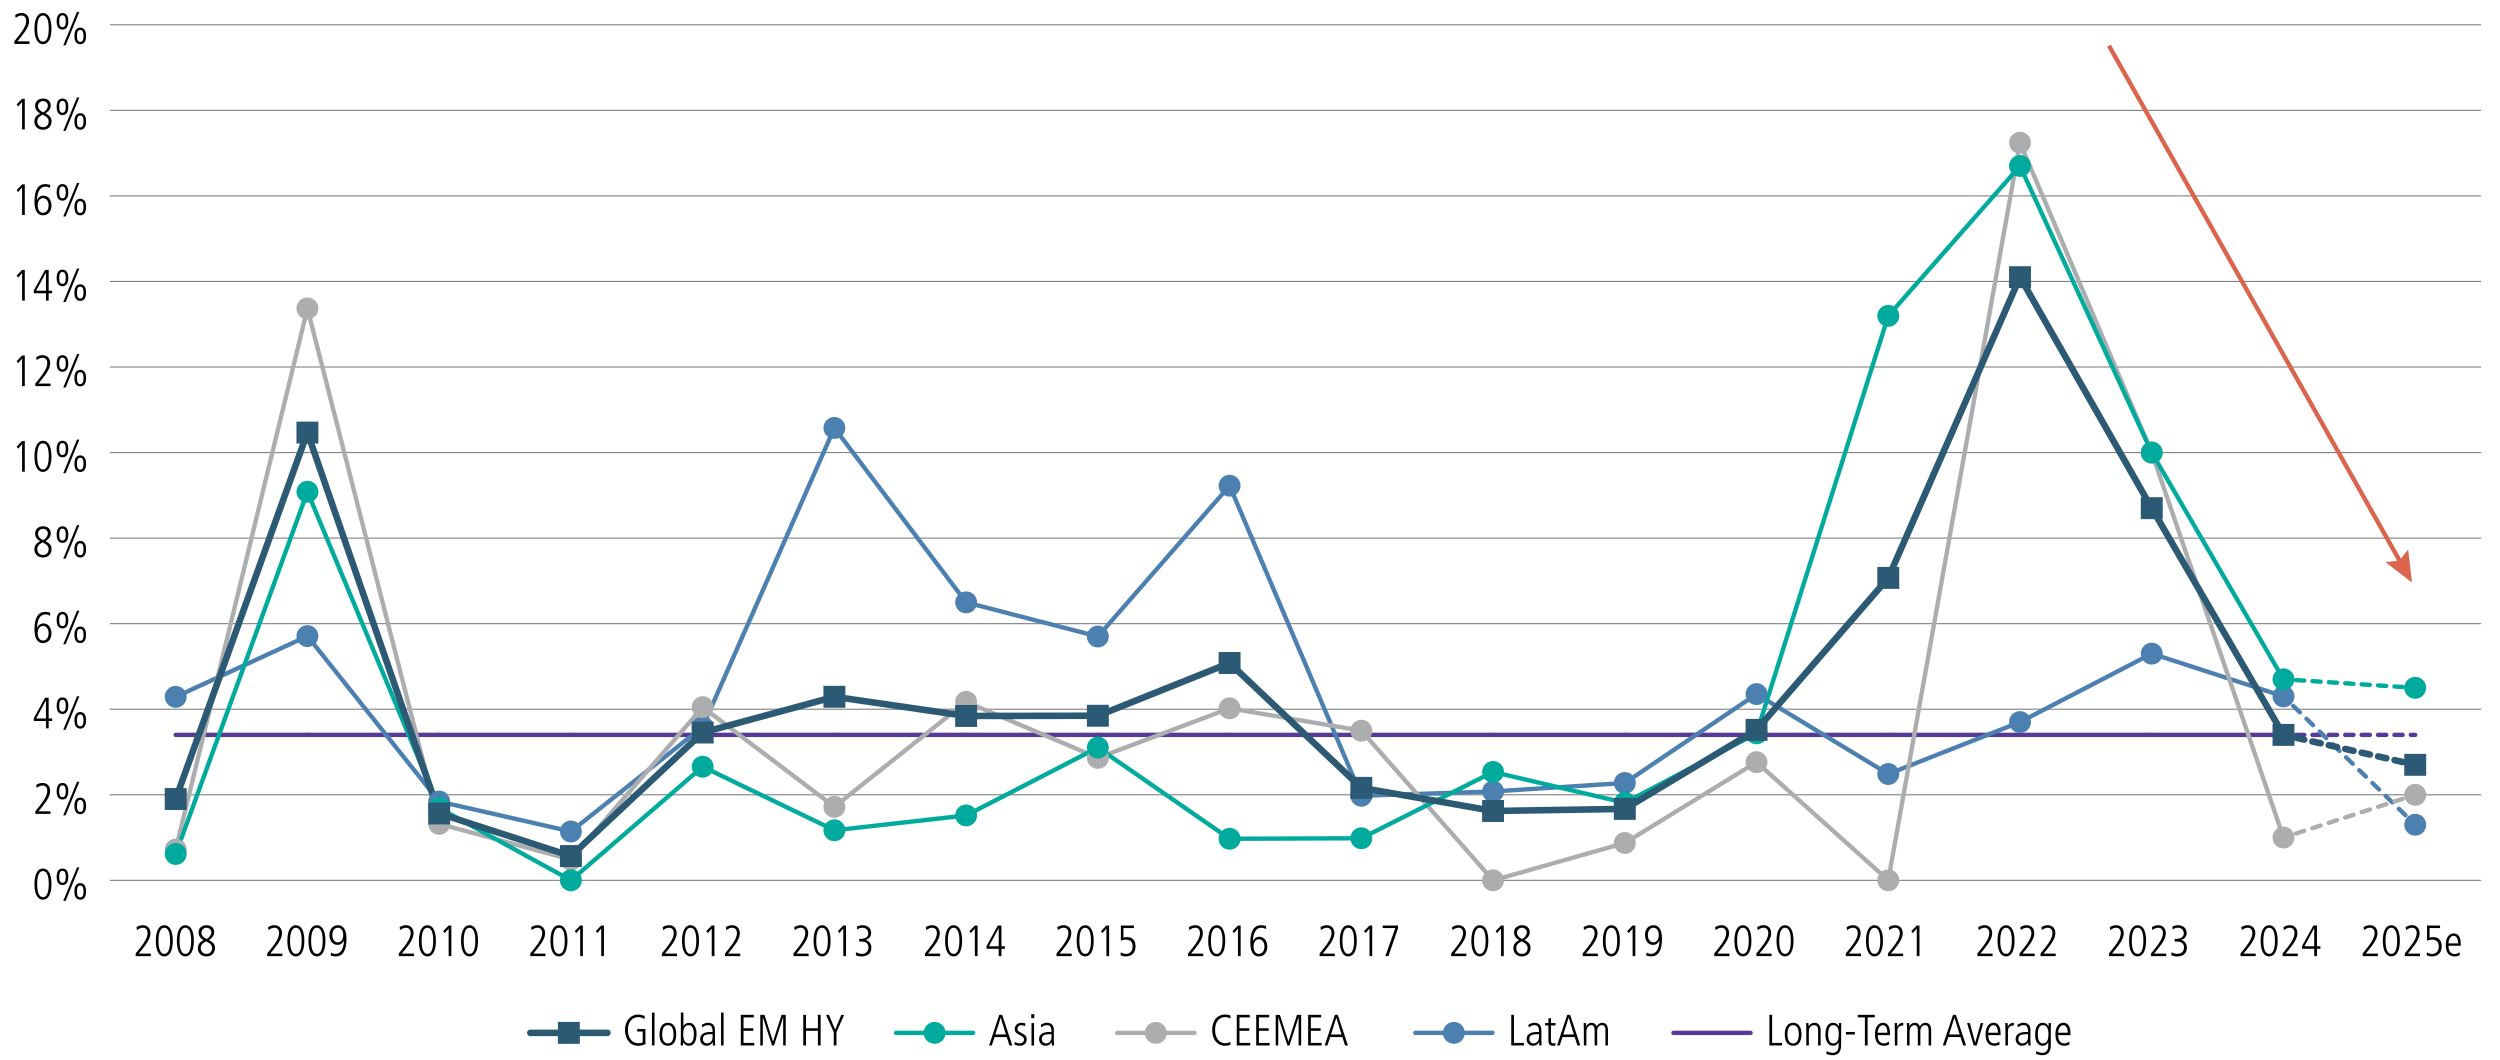 <?xml version="1.0" encoding="utf-8"?>
<!-- Generator: Adobe Illustrator 26.0.1, SVG Export Plug-In . SVG Version: 6.00 Build 0)  -->
<svg version="1.1" id="RHS_Chart" xmlns="http://www.w3.org/2000/svg" xmlns:xlink="http://www.w3.org/1999/xlink" x="0px" y="0px"
	 viewBox="0 0 1140 483.49" style="enable-background:new 0 0 1140 483.49;" xml:space="preserve">
<style type="text/css">
	.st0{fill:none;}
	.st1{fill:none;stroke:#808080;stroke-width:0.5;stroke-miterlimit:10;}
	.st2{fill:none;stroke:#573A97;stroke-width:2;stroke-linecap:round;stroke-miterlimit:10;}
	.st3{fill:none;stroke:#573A97;stroke-width:2;stroke-linecap:round;stroke-miterlimit:10;stroke-dasharray:3.738,3.738;}
	.st4{fill:none;stroke:#4C80B0;stroke-width:2;stroke-linecap:round;stroke-miterlimit:10;}
	.st5{fill:none;stroke:#4C80B0;stroke-width:2;stroke-linecap:round;stroke-miterlimit:10;stroke-dasharray:4.203,4.203;}
	.st6{fill:none;stroke:#ACADAE;stroke-width:2;stroke-linecap:round;stroke-miterlimit:10;}
	.st7{fill:none;stroke:#ACADAE;stroke-width:2;stroke-linecap:round;stroke-miterlimit:10;stroke-dasharray:3.944,3.944;}
	.st8{fill:none;stroke:#00AB9D;stroke-width:2;stroke-linecap:round;stroke-miterlimit:10;}
	.st9{fill:none;stroke:#00AB9D;stroke-width:2;stroke-linecap:round;stroke-miterlimit:10;stroke-dasharray:3.747,3.747;}
	.st10{fill:none;stroke:#2C5973;stroke-width:3;stroke-linecap:round;stroke-miterlimit:10;}
	.st11{fill:none;stroke:#2C5973;stroke-width:3;stroke-linecap:round;stroke-miterlimit:10;stroke-dasharray:3.84,3.84;}
	.st12{fill:#4C80B0;}
	.st13{fill:#ACADAE;}
	.st14{fill:#00AB9D;}
	.st15{fill:#2C5973;}
	.st16{fill:none;stroke:#DA644C;stroke-width:2;stroke-miterlimit:10;}
	.st17{fill:#DA644C;}
</style>
<g>
	<g>
		<g>
			<path d="M15.71,403.16c0-4.42,1.38-7.12,3.88-7.12c2.54,0,3.88,2.72,3.88,7.12s-1.38,7.12-3.88,7.12
				C17.09,410.28,15.71,407.56,15.71,403.16z M22.23,403.16c0-3.92-0.9-5.96-2.64-5.96c-1.68,0-2.64,1.98-2.64,5.96
				c0,3.94,0.96,5.96,2.64,5.96C21.29,409.12,22.23,407.1,22.23,403.16z"/>
			<path d="M25.83,399.82c0-2.4,0.92-3.78,2.66-3.78c1.7,0,2.66,1.32,2.66,3.78s-0.96,3.78-2.66,3.78
				C26.75,403.6,25.83,402.22,25.83,399.82z M29.99,399.82c0-2-0.56-2.7-1.5-2.7c-0.94,0-1.5,0.68-1.5,2.7c0,2.08,0.6,2.7,1.5,2.7
				C29.39,402.52,29.99,401.9,29.99,399.82z M28.85,410.8l6.26-15.28h1.08l-6.26,15.28H28.85z M33.93,406.5
				c0-2.46,0.96-3.78,2.66-3.78c1.74,0,2.66,1.38,2.66,3.78s-0.92,3.78-2.66,3.78C34.89,410.28,33.93,408.96,33.93,406.5z
				 M38.09,406.5c0-2.02-0.58-2.7-1.52-2.7c-0.88,0-1.48,0.62-1.48,2.7c0,2.06,0.56,2.7,1.5,2.7
				C37.49,409.2,38.09,408.58,38.09,406.5z"/>
		</g>
		<g>
			<path d="M16.13,371.13v-1.22l2.16-2.68c1.98-2.46,3.26-4.76,3.26-6.54c0-1.6-0.76-2.5-2.18-2.5c-0.86,0-1.92,0.48-2.66,1.1
				l-0.18-1.38c0.96-0.62,1.92-0.88,2.94-0.88c2.1,0,3.4,1.5,3.4,3.66c0,1.76-0.86,3.72-3.58,7.1l-1.76,2.18h5.52v1.16H16.13z"/>
			<path d="M25.83,360.81c0-2.4,0.92-3.78,2.66-3.78c1.7,0,2.66,1.32,2.66,3.78s-0.96,3.78-2.66,3.78
				C26.75,364.59,25.83,363.21,25.83,360.81z M29.99,360.81c0-2-0.56-2.7-1.5-2.7c-0.94,0-1.5,0.68-1.5,2.7c0,2.08,0.6,2.7,1.5,2.7
				C29.39,363.51,29.99,362.89,29.99,360.81z M28.85,371.79l6.26-15.28h1.08l-6.26,15.28H28.85z M33.93,367.49
				c0-2.46,0.96-3.78,2.66-3.78c1.74,0,2.66,1.38,2.66,3.78s-0.92,3.78-2.66,3.78C34.89,371.27,33.93,369.95,33.93,367.49z
				 M38.09,367.49c0-2.02-0.58-2.7-1.52-2.7c-0.88,0-1.48,0.62-1.48,2.7c0,2.06,0.56,2.7,1.5,2.7
				C37.49,370.19,38.09,369.57,38.09,367.49z"/>
		</g>
		<g>
			<path d="M20.95,332.12v-3.34h-5.54v-1.26l5.14-9.36h1.64v9.46h1.58v1.16h-1.58v3.34H20.95z M20.95,319.4h-0.04l-4.42,8.22h4.46
				V319.4z"/>
			<path d="M25.83,321.8c0-2.4,0.92-3.78,2.66-3.78c1.7,0,2.66,1.32,2.66,3.78s-0.96,3.78-2.66,3.78
				C26.75,325.58,25.83,324.2,25.83,321.8z M29.99,321.8c0-2-0.56-2.7-1.5-2.7c-0.94,0-1.5,0.68-1.5,2.7c0,2.08,0.6,2.7,1.5,2.7
				C29.39,324.5,29.99,323.88,29.99,321.8z M28.85,332.78l6.26-15.28h1.08l-6.26,15.28H28.85z M33.93,328.48
				c0-2.46,0.96-3.78,2.66-3.78c1.74,0,2.66,1.38,2.66,3.78s-0.92,3.78-2.66,3.78C34.89,332.26,33.93,330.94,33.93,328.48z
				 M38.09,328.48c0-2.02-0.58-2.7-1.52-2.7c-0.88,0-1.48,0.62-1.48,2.7c0,2.06,0.56,2.7,1.5,2.7
				C37.49,331.18,38.09,330.56,38.09,328.48z"/>
		</g>
		<g>
			<path d="M16.91,286.23c0.5-1.18,1.6-1.96,2.9-1.96c2.36,0,3.66,2.12,3.66,4.58c0,2.4-1.4,4.4-3.88,4.4c-2.5,0-3.88-2.2-3.88-6.2
				c0-5.44,1.74-8.04,4.88-8.04c0.74,0,1.6,0.16,2.3,0.38l-0.1,1.4c-0.9-0.5-1.42-0.62-2.08-0.62c-2.34,0-3.7,2.24-3.84,6.06H16.91z
				 M22.15,288.67c0-1.66-0.88-3.24-2.56-3.24c-1.36,0-2.4,1.28-2.4,3.26c0,2.18,0.98,3.4,2.4,3.4
				C21.09,292.09,22.15,290.85,22.15,288.67z"/>
			<path d="M25.83,282.79c0-2.4,0.92-3.78,2.66-3.78c1.7,0,2.66,1.32,2.66,3.78s-0.96,3.78-2.66,3.78
				C26.75,286.57,25.83,285.19,25.83,282.79z M29.99,282.79c0-2-0.56-2.7-1.5-2.7c-0.94,0-1.5,0.68-1.5,2.7c0,2.08,0.6,2.7,1.5,2.7
				C29.39,285.49,29.99,284.87,29.99,282.79z M28.85,293.77l6.26-15.28h1.08l-6.26,15.28H28.85z M33.93,289.47
				c0-2.46,0.96-3.78,2.66-3.78c1.74,0,2.66,1.38,2.66,3.78s-0.92,3.78-2.66,3.78C34.89,293.25,33.93,291.93,33.93,289.47z
				 M38.09,289.47c0-2.02-0.58-2.7-1.52-2.7c-0.88,0-1.48,0.62-1.48,2.7c0,2.06,0.56,2.7,1.5,2.7
				C37.49,292.17,38.09,291.55,38.09,289.47z"/>
		</g>
		<g>
			<path d="M23.51,250.39c0,1.86-1.16,3.84-3.94,3.84c-2.32,0-3.9-1.58-3.9-3.78c0-1.66,1.04-2.94,2.66-3.64
				c-1.52-0.82-2.32-2.06-2.32-3.56c0-2.08,1.7-3.26,3.62-3.26c2.26,0,3.52,1.38,3.52,3.2c0,1.28-0.56,2.32-2.38,3.58
				C22.93,247.87,23.51,248.97,23.51,250.39z M16.99,250.49c0,1.46,1.08,2.58,2.66,2.58c1.32,0,2.54-0.88,2.54-2.66
				c0-1.26-0.84-2.2-2.78-3.08C17.57,248.31,16.99,249.19,16.99,250.49z M21.83,243.25c0-1.2-1-2.1-2.28-2.1
				c-1.14,0-2.22,0.96-2.22,2.24c0,1.2,0.9,2.32,2.5,2.9C21.25,245.27,21.83,244.19,21.83,243.25z"/>
			<path d="M25.83,243.77c0-2.4,0.92-3.78,2.66-3.78c1.7,0,2.66,1.32,2.66,3.78s-0.96,3.78-2.66,3.78
				C26.75,247.55,25.83,246.17,25.83,243.77z M29.99,243.77c0-2-0.56-2.7-1.5-2.7c-0.94,0-1.5,0.68-1.5,2.7c0,2.08,0.6,2.7,1.5,2.7
				C29.39,246.47,29.99,245.85,29.99,243.77z M28.85,254.75l6.26-15.28h1.08l-6.26,15.28H28.85z M33.93,250.45
				c0-2.46,0.96-3.78,2.66-3.78c1.74,0,2.66,1.38,2.66,3.78s-0.92,3.78-2.66,3.78C34.89,254.23,33.93,252.91,33.93,250.45z
				 M38.09,250.45c0-2.02-0.58-2.7-1.52-2.7c-0.88,0-1.48,0.62-1.48,2.7c0,2.06,0.56,2.7,1.5,2.7
				C37.49,253.15,38.09,252.53,38.09,250.45z"/>
		</g>
		<g>
			<path d="M10.07,215.08v-12.56l-1.8,2.08l-0.68-0.92l2.48-2.56h1.24v13.96H10.07z"/>
			<path d="M15.71,208.1c0-4.42,1.38-7.12,3.88-7.12c2.54,0,3.88,2.72,3.88,7.12s-1.38,7.12-3.88,7.12
				C17.09,215.22,15.71,212.5,15.71,208.1z M22.23,208.1c0-3.92-0.9-5.96-2.64-5.96c-1.68,0-2.64,1.98-2.64,5.96
				c0,3.94,0.96,5.96,2.64,5.96C21.29,214.06,22.23,212.04,22.23,208.1z"/>
			<path d="M25.83,204.76c0-2.4,0.92-3.78,2.66-3.78c1.7,0,2.66,1.32,2.66,3.78s-0.96,3.78-2.66,3.78
				C26.75,208.54,25.83,207.16,25.83,204.76z M29.99,204.76c0-2-0.56-2.7-1.5-2.7c-0.94,0-1.5,0.68-1.5,2.7c0,2.08,0.6,2.7,1.5,2.7
				C29.39,207.46,29.99,206.84,29.99,204.76z M28.85,215.74l6.26-15.28h1.08l-6.26,15.28H28.85z M33.93,211.44
				c0-2.46,0.96-3.78,2.66-3.78c1.74,0,2.66,1.38,2.66,3.78s-0.92,3.78-2.66,3.78C34.89,215.22,33.93,213.9,33.93,211.44z
				 M38.09,211.44c0-2.02-0.58-2.7-1.52-2.7c-0.88,0-1.48,0.62-1.48,2.7c0,2.06,0.56,2.7,1.5,2.7
				C37.49,214.14,38.09,213.52,38.09,211.44z"/>
		</g>
		<g>
			<path d="M10.07,176.07v-12.56l-1.8,2.08l-0.68-0.92l2.48-2.56h1.24v13.96H10.07z"/>
			<path d="M16.13,176.07v-1.22l2.16-2.68c1.98-2.46,3.26-4.76,3.26-6.54c0-1.6-0.76-2.5-2.18-2.5c-0.86,0-1.92,0.48-2.66,1.1
				l-0.18-1.38c0.96-0.62,1.92-0.88,2.94-0.88c2.1,0,3.4,1.5,3.4,3.66c0,1.76-0.86,3.72-3.58,7.1l-1.76,2.18h5.52v1.16H16.13z"/>
			<path d="M25.83,165.75c0-2.4,0.92-3.78,2.66-3.78c1.7,0,2.66,1.32,2.66,3.78s-0.96,3.78-2.66,3.78
				C26.75,169.53,25.83,168.15,25.83,165.75z M29.99,165.75c0-2-0.56-2.7-1.5-2.7c-0.94,0-1.5,0.68-1.5,2.7c0,2.08,0.6,2.7,1.5,2.7
				C29.39,168.45,29.99,167.83,29.99,165.75z M28.85,176.73l6.26-15.28h1.08l-6.26,15.28H28.85z M33.93,172.43
				c0-2.46,0.96-3.78,2.66-3.78c1.74,0,2.66,1.38,2.66,3.78s-0.92,3.78-2.66,3.78C34.89,176.21,33.93,174.89,33.93,172.43z
				 M38.09,172.43c0-2.02-0.58-2.7-1.52-2.7c-0.88,0-1.48,0.62-1.48,2.7c0,2.06,0.56,2.7,1.5,2.7
				C37.49,175.13,38.09,174.51,38.09,172.43z"/>
		</g>
		<g>
			<path d="M10.07,137.06V124.5l-1.8,2.08l-0.68-0.92l2.48-2.56h1.24v13.96H10.07z"/>
			<path d="M20.95,137.06v-3.34h-5.54v-1.26l5.14-9.36h1.64v9.46h1.58v1.16h-1.58v3.34H20.95z M20.95,124.34h-0.04l-4.42,8.22h4.46
				V124.34z"/>
			<path d="M25.83,126.74c0-2.4,0.92-3.78,2.66-3.78c1.7,0,2.66,1.32,2.66,3.78s-0.96,3.78-2.66,3.78
				C26.75,130.52,25.83,129.14,25.83,126.74z M29.99,126.74c0-2-0.56-2.7-1.5-2.7c-0.94,0-1.5,0.68-1.5,2.7c0,2.08,0.6,2.7,1.5,2.7
				C29.39,129.44,29.99,128.82,29.99,126.74z M28.85,137.72l6.26-15.28h1.08l-6.26,15.28H28.85z M33.93,133.42
				c0-2.46,0.96-3.78,2.66-3.78c1.74,0,2.66,1.38,2.66,3.78c0,2.4-0.92,3.78-2.66,3.78C34.89,137.2,33.93,135.88,33.93,133.42z
				 M38.09,133.42c0-2.02-0.58-2.7-1.52-2.7c-0.88,0-1.48,0.62-1.48,2.7c0,2.06,0.56,2.7,1.5,2.7
				C37.49,136.12,38.09,135.5,38.09,133.42z"/>
		</g>
		<g>
			<path d="M10.07,98.05V85.48l-1.8,2.08l-0.68-0.92l2.48-2.56h1.24v13.96H10.07z"/>
			<path d="M16.91,91.16c0.5-1.18,1.6-1.96,2.9-1.96c2.36,0,3.66,2.12,3.66,4.58c0,2.4-1.4,4.4-3.88,4.4c-2.5,0-3.88-2.2-3.88-6.2
				c0-5.44,1.74-8.04,4.88-8.04c0.74,0,1.6,0.16,2.3,0.38l-0.1,1.4c-0.9-0.5-1.42-0.62-2.08-0.62c-2.34,0-3.7,2.24-3.84,6.06H16.91z
				 M22.15,93.6c0-1.66-0.88-3.24-2.56-3.24c-1.36,0-2.4,1.28-2.4,3.26c0,2.18,0.98,3.4,2.4,3.4C21.09,97.03,22.15,95.79,22.15,93.6
				z"/>
			<path d="M25.83,87.72c0-2.4,0.92-3.78,2.66-3.78c1.7,0,2.66,1.32,2.66,3.78s-0.96,3.78-2.66,3.78
				C26.75,91.5,25.83,90.12,25.83,87.72z M29.99,87.72c0-2-0.56-2.7-1.5-2.7c-0.94,0-1.5,0.68-1.5,2.7c0,2.08,0.6,2.7,1.5,2.7
				C29.39,90.42,29.99,89.8,29.99,87.72z M28.85,98.71l6.26-15.28h1.08l-6.26,15.28H28.85z M33.93,94.41c0-2.46,0.96-3.78,2.66-3.78
				c1.74,0,2.66,1.38,2.66,3.78c0,2.4-0.92,3.78-2.66,3.78C34.89,98.19,33.93,96.87,33.93,94.41z M38.09,94.41
				c0-2.02-0.58-2.7-1.52-2.7c-0.88,0-1.48,0.62-1.48,2.7c0,2.06,0.56,2.7,1.5,2.7C37.49,97.11,38.09,96.49,38.09,94.41z"/>
		</g>
		<g>
			<path d="M10.07,59.03V46.47l-1.8,2.08l-0.68-0.92l2.48-2.56h1.24v13.96H10.07z"/>
			<path d="M23.51,55.33c0,1.86-1.16,3.84-3.94,3.84c-2.32,0-3.9-1.58-3.9-3.78c0-1.66,1.04-2.94,2.66-3.64
				c-1.52-0.82-2.32-2.06-2.32-3.56c0-2.08,1.7-3.26,3.62-3.26c2.26,0,3.52,1.38,3.52,3.2c0,1.28-0.56,2.32-2.38,3.58
				C22.93,52.81,23.51,53.91,23.51,55.33z M16.99,55.43c0,1.46,1.08,2.58,2.66,2.58c1.32,0,2.54-0.88,2.54-2.66
				c0-1.26-0.84-2.2-2.78-3.08C17.57,53.25,16.99,54.13,16.99,55.43z M21.83,48.19c0-1.2-1-2.1-2.28-2.1
				c-1.14,0-2.22,0.96-2.22,2.24c0,1.2,0.9,2.32,2.5,2.9C21.25,50.21,21.83,49.13,21.83,48.19z"/>
			<path d="M25.83,48.71c0-2.4,0.92-3.78,2.66-3.78c1.7,0,2.66,1.32,2.66,3.78s-0.96,3.78-2.66,3.78
				C26.75,52.49,25.83,51.11,25.83,48.71z M29.99,48.71c0-2-0.56-2.7-1.5-2.7c-0.94,0-1.5,0.68-1.5,2.7c0,2.08,0.6,2.7,1.5,2.7
				C29.39,51.41,29.99,50.79,29.99,48.71z M28.85,59.69l6.26-15.28h1.08l-6.26,15.28H28.85z M33.93,55.39
				c0-2.46,0.96-3.78,2.66-3.78c1.74,0,2.66,1.38,2.66,3.78c0,2.4-0.92,3.78-2.66,3.78C34.89,59.17,33.93,57.85,33.93,55.39z
				 M38.09,55.39c0-2.02-0.58-2.7-1.52-2.7c-0.88,0-1.48,0.62-1.48,2.7c0,2.06,0.56,2.7,1.5,2.7
				C37.49,58.09,38.09,57.47,38.09,55.39z"/>
		</g>
		<g>
			<path d="M6.53,20.02V18.8l2.16-2.68c1.98-2.46,3.26-4.76,3.26-6.54c0-1.6-0.76-2.5-2.18-2.5c-0.86,0-1.92,0.48-2.66,1.1L6.93,6.8
				c0.96-0.62,1.92-0.88,2.94-0.88c2.1,0,3.4,1.5,3.4,3.66c0,1.76-0.86,3.72-3.58,7.1l-1.76,2.18h5.52v1.16H6.53z"/>
			<path d="M15.71,13.04c0-4.42,1.38-7.12,3.88-7.12c2.54,0,3.88,2.72,3.88,7.12s-1.38,7.12-3.88,7.12
				C17.09,20.16,15.71,17.44,15.71,13.04z M22.23,13.04c0-3.92-0.9-5.96-2.64-5.96c-1.68,0-2.64,1.98-2.64,5.96
				c0,3.94,0.96,5.96,2.64,5.96C21.29,19,22.23,16.98,22.23,13.04z"/>
			<path d="M25.83,9.7c0-2.4,0.92-3.78,2.66-3.78c1.7,0,2.66,1.32,2.66,3.78s-0.96,3.78-2.66,3.78C26.75,13.48,25.83,12.1,25.83,9.7
				z M29.99,9.7c0-2-0.56-2.7-1.5-2.7c-0.94,0-1.5,0.68-1.5,2.7c0,2.08,0.6,2.7,1.5,2.7C29.39,12.4,29.99,11.78,29.99,9.7z
				 M28.85,20.68L35.11,5.4h1.08l-6.26,15.28H28.85z M33.93,16.38c0-2.46,0.96-3.78,2.66-3.78c1.74,0,2.66,1.38,2.66,3.78
				c0,2.4-0.92,3.78-2.66,3.78C34.89,20.16,33.93,18.84,33.93,16.38z M38.09,16.38c0-2.02-0.58-2.7-1.52-2.7
				c-0.88,0-1.48,0.62-1.48,2.7c0,2.06,0.56,2.7,1.5,2.7C37.49,19.08,38.09,18.46,38.09,16.38z"/>
		</g>
	</g>
	<g>
		<g>
			<line class="st1" x1="50.08" y1="401.43" x2="1131.38" y2="401.43"/>
			<line class="st1" x1="50.08" y1="362.42" x2="1131.38" y2="362.42"/>
			<line class="st1" x1="50.08" y1="323.4" x2="1131.38" y2="323.4"/>
			<line class="st1" x1="50.08" y1="284.39" x2="1131.38" y2="284.39"/>
			<line class="st1" x1="50.08" y1="245.38" x2="1131.38" y2="245.38"/>
			<line class="st1" x1="50.08" y1="206.37" x2="1131.38" y2="206.37"/>
			<line class="st1" x1="50.08" y1="167.35" x2="1131.38" y2="167.35"/>
			<line class="st1" x1="50.08" y1="128.34" x2="1131.38" y2="128.34"/>
			<line class="st1" x1="50.08" y1="89.33" x2="1131.38" y2="89.33"/>
			<line class="st1" x1="50.08" y1="50.32" x2="1131.38" y2="50.32"/>
			<line class="st1" x1="50.08" y1="11.31" x2="1131.38" y2="11.31"/>
		</g>
	</g>
</g>
<g>
	<g>
		<line class="st2" x1="763.1" y1="470.99" x2="798.26" y2="470.99"/>
		<g>
			<line class="st2" x1="140.19" y1="335.11" x2="80.12" y2="335.11"/>
			<line class="st2" x1="200.26" y1="335.11" x2="140.19" y2="335.11"/>
			<line class="st2" x1="260.33" y1="335.11" x2="200.26" y2="335.11"/>
			<line class="st2" x1="320.41" y1="335.11" x2="260.33" y2="335.11"/>
			<line class="st2" x1="380.48" y1="335.11" x2="320.41" y2="335.11"/>
			<line class="st2" x1="440.55" y1="335.11" x2="380.48" y2="335.11"/>
			<line class="st2" x1="500.62" y1="335.11" x2="440.55" y2="335.11"/>
			<line class="st2" x1="560.69" y1="335.11" x2="500.62" y2="335.11"/>
			<line class="st2" x1="620.77" y1="335.11" x2="560.69" y2="335.11"/>
			<line class="st2" x1="680.84" y1="335.11" x2="620.77" y2="335.11"/>
			<line class="st2" x1="740.91" y1="335.11" x2="680.84" y2="335.11"/>
			<line class="st2" x1="800.98" y1="335.11" x2="740.91" y2="335.11"/>
			<line class="st2" x1="861.05" y1="335.11" x2="800.98" y2="335.11"/>
			<line class="st2" x1="921.12" y1="335.11" x2="861.05" y2="335.11"/>
			<line class="st2" x1="981.2" y1="335.11" x2="921.12" y2="335.11"/>
			<line class="st2" x1="1041.27" y1="335.11" x2="981.2" y2="335.11"/>
			<g>
				<g>
					<line class="st2" x1="1101.34" y1="335.11" x2="1099.34" y2="335.11"/>
					<line class="st3" x1="1095.6" y1="335.11" x2="1045.14" y2="335.11"/>
					<line class="st2" x1="1043.27" y1="335.11" x2="1041.27" y2="335.11"/>
				</g>
			</g>
		</g>
	</g>
	<g>
		<line class="st4" x1="645.38" y1="470.99" x2="680.54" y2="470.99"/>
		<g>
			<line class="st4" x1="140.19" y1="290.06" x2="80.12" y2="317.76"/>
			<line class="st4" x1="200.26" y1="365.5" x2="140.19" y2="290.06"/>
			<line class="st4" x1="260.33" y1="379.17" x2="200.26" y2="365.5"/>
			<line class="st4" x1="320.41" y1="331.47" x2="260.33" y2="379.17"/>
			<line class="st4" x1="380.48" y1="195.14" x2="320.41" y2="331.47"/>
			<line class="st4" x1="440.55" y1="274.68" x2="380.48" y2="195.14"/>
			<line class="st4" x1="500.62" y1="290.25" x2="440.55" y2="274.68"/>
			<line class="st4" x1="560.69" y1="221.48" x2="500.62" y2="290.25"/>
			<line class="st4" x1="620.77" y1="362.87" x2="560.69" y2="221.48"/>
			<line class="st4" x1="680.84" y1="360.91" x2="620.77" y2="362.87"/>
			<line class="st4" x1="740.91" y1="357.04" x2="680.84" y2="360.91"/>
			<line class="st4" x1="800.98" y1="316.5" x2="740.91" y2="357.04"/>
			<line class="st4" x1="861.05" y1="352.95" x2="800.98" y2="316.5"/>
			<line class="st4" x1="921.12" y1="329.26" x2="861.05" y2="352.95"/>
			<line class="st4" x1="981.2" y1="298.05" x2="921.12" y2="329.26"/>
			<line class="st4" x1="1041.27" y1="317.55" x2="981.2" y2="298.05"/>
			<g>
				<g>
					<line class="st4" x1="1101.34" y1="376.07" x2="1099.91" y2="374.68"/>
					<line class="st5" x1="1096.9" y1="371.74" x2="1044.21" y2="320.41"/>
					<line class="st4" x1="1042.7" y1="318.95" x2="1041.27" y2="317.55"/>
				</g>
			</g>
		</g>
	</g>
	<g>
		<line class="st6" x1="509.47" y1="470.99" x2="544.63" y2="470.99"/>
		<g>
			<line class="st6" x1="140.19" y1="140.64" x2="80.12" y2="387.41"/>
			<line class="st6" x1="200.26" y1="375.68" x2="140.19" y2="140.64"/>
			<line class="st6" x1="260.33" y1="391.97" x2="200.26" y2="375.68"/>
			<line class="st6" x1="320.41" y1="322.46" x2="260.33" y2="391.97"/>
			<line class="st6" x1="380.48" y1="367.91" x2="320.41" y2="322.46"/>
			<line class="st6" x1="440.55" y1="320.04" x2="380.48" y2="367.91"/>
			<line class="st6" x1="500.62" y1="345.6" x2="440.55" y2="320.04"/>
			<line class="st6" x1="560.69" y1="323" x2="500.62" y2="345.6"/>
			<line class="st6" x1="620.77" y1="333.2" x2="560.69" y2="323"/>
			<line class="st6" x1="680.84" y1="401.43" x2="620.77" y2="333.2"/>
			<line class="st6" x1="740.91" y1="384.4" x2="680.84" y2="401.43"/>
			<line class="st6" x1="800.98" y1="347.54" x2="740.91" y2="384.4"/>
			<line class="st6" x1="861.05" y1="401.43" x2="800.98" y2="347.54"/>
			<line class="st6" x1="921.12" y1="65.1" x2="861.05" y2="401.43"/>
			<line class="st6" x1="981.2" y1="206.37" x2="921.12" y2="65.1"/>
			<line class="st6" x1="1041.27" y1="381.92" x2="981.2" y2="206.37"/>
			<g>
				<g>
					<line class="st6" x1="1101.34" y1="362.42" x2="1099.44" y2="363.03"/>
					<line class="st7" x1="1095.69" y1="364.25" x2="1045.05" y2="380.7"/>
					<line class="st6" x1="1043.17" y1="381.3" x2="1041.27" y2="381.92"/>
				</g>
			</g>
		</g>
	</g>
	<g>
		<line class="st8" x1="408.61" y1="470.99" x2="443.77" y2="470.99"/>
		<g>
			<line class="st8" x1="140.19" y1="224.24" x2="80.12" y2="389.41"/>
			<line class="st8" x1="200.26" y1="368.46" x2="140.19" y2="224.24"/>
			<line class="st8" x1="260.33" y1="401.43" x2="200.26" y2="368.46"/>
			<line class="st8" x1="320.41" y1="349.62" x2="260.33" y2="401.43"/>
			<line class="st8" x1="380.48" y1="378.61" x2="320.41" y2="349.62"/>
			<line class="st8" x1="440.55" y1="371.83" x2="380.48" y2="378.61"/>
			<line class="st8" x1="500.62" y1="340.9" x2="440.55" y2="371.83"/>
			<line class="st8" x1="560.69" y1="382.48" x2="500.62" y2="340.9"/>
			<line class="st8" x1="620.77" y1="382.24" x2="560.69" y2="382.48"/>
			<line class="st8" x1="680.84" y1="352.02" x2="620.77" y2="382.24"/>
			<line class="st8" x1="740.91" y1="366.08" x2="680.84" y2="352.02"/>
			<line class="st8" x1="800.98" y1="334.4" x2="740.91" y2="366.08"/>
			<line class="st8" x1="861.05" y1="144.03" x2="800.98" y2="334.4"/>
			<line class="st8" x1="921.12" y1="75.68" x2="861.05" y2="144.03"/>
			<line class="st8" x1="981.2" y1="206.37" x2="921.12" y2="75.68"/>
			<line class="st8" x1="1041.27" y1="309.75" x2="981.2" y2="206.37"/>
			<g>
				<g>
					<line class="st8" x1="1101.34" y1="313.65" x2="1099.35" y2="313.52"/>
					<line class="st9" x1="1095.61" y1="313.28" x2="1045.13" y2="310"/>
					<line class="st8" x1="1043.26" y1="309.88" x2="1041.27" y2="309.75"/>
				</g>
			</g>
		</g>
	</g>
	<g>
		<line class="st10" x1="241.82" y1="470.99" x2="276.99" y2="470.99"/>
		<g>
			<line class="st10" x1="140.19" y1="197.25" x2="80.12" y2="364.35"/>
			<line class="st10" x1="200.26" y1="370.94" x2="140.19" y2="197.25"/>
			<line class="st10" x1="260.33" y1="390.36" x2="200.26" y2="370.94"/>
			<line class="st10" x1="320.41" y1="334.03" x2="260.33" y2="390.36"/>
			<line class="st10" x1="380.48" y1="317.73" x2="320.41" y2="334.03"/>
			<line class="st10" x1="440.55" y1="326.48" x2="380.48" y2="317.73"/>
			<line class="st10" x1="500.62" y1="326.38" x2="440.55" y2="326.48"/>
			<line class="st10" x1="560.69" y1="302.33" x2="500.62" y2="326.38"/>
			<line class="st10" x1="620.77" y1="359.25" x2="560.69" y2="302.33"/>
			<line class="st10" x1="680.84" y1="369.81" x2="620.77" y2="359.25"/>
			<line class="st10" x1="740.91" y1="368.86" x2="680.84" y2="369.81"/>
			<line class="st10" x1="800.98" y1="332.82" x2="740.91" y2="368.86"/>
			<line class="st10" x1="861.05" y1="263.53" x2="800.98" y2="332.82"/>
			<line class="st10" x1="921.12" y1="126.39" x2="861.05" y2="263.53"/>
			<line class="st10" x1="981.2" y1="231.73" x2="921.12" y2="126.39"/>
			<line class="st10" x1="1041.27" y1="335.11" x2="981.2" y2="231.73"/>
			<g>
				<g>
					<line class="st10" x1="1101.34" y1="348.76" x2="1099.39" y2="348.32"/>
					<line class="st11" x1="1095.65" y1="347.47" x2="1045.09" y2="335.98"/>
					<line class="st10" x1="1043.22" y1="335.55" x2="1041.27" y2="335.11"/>
				</g>
			</g>
		</g>
	</g>
</g>
<g>
	<g>
		<g>
			<circle class="st0" cx="780.68" cy="470.99" r="5"/>
		</g>
		<g>
			<g>
				<circle class="st0" cx="80.12" cy="335.11" r="5"/>
			</g>
			<g>
				<circle class="st0" cx="140.19" cy="335.11" r="5"/>
			</g>
			<g>
				<circle class="st0" cx="200.26" cy="335.11" r="5"/>
			</g>
			<g>
				<circle class="st0" cx="260.33" cy="335.11" r="5"/>
			</g>
			<g>
				<circle class="st0" cx="320.41" cy="335.11" r="5"/>
			</g>
			<g>
				<circle class="st0" cx="380.48" cy="335.11" r="5"/>
			</g>
			<g>
				<circle class="st0" cx="440.55" cy="335.11" r="5"/>
			</g>
			<g>
				<circle class="st0" cx="500.62" cy="335.11" r="5"/>
			</g>
			<g>
				<circle class="st0" cx="560.69" cy="335.11" r="5"/>
			</g>
			<g>
				<circle class="st0" cx="620.77" cy="335.11" r="5"/>
			</g>
			<g>
				<circle class="st0" cx="680.84" cy="335.11" r="5"/>
			</g>
			<g>
				<circle class="st0" cx="740.91" cy="335.11" r="5"/>
			</g>
			<g>
				<circle class="st0" cx="800.98" cy="335.11" r="5"/>
			</g>
			<g>
				<circle class="st0" cx="861.05" cy="335.11" r="5"/>
			</g>
			<g>
				<circle class="st0" cx="921.12" cy="335.11" r="5"/>
			</g>
			<g>
				<circle class="st0" cx="981.2" cy="335.11" r="5"/>
			</g>
			<g>
				<circle class="st0" cx="1041.27" cy="335.11" r="5"/>
			</g>
			<g>
				<circle class="st0" cx="1101.34" cy="335.11" r="5"/>
			</g>
		</g>
	</g>
	<g>
		<g>
			<circle class="st12" cx="662.96" cy="470.99" r="5"/>
		</g>
		<g>
			<g>
				<circle class="st12" cx="80.12" cy="317.76" r="5"/>
			</g>
			<g>
				<circle class="st12" cx="140.19" cy="290.06" r="5"/>
			</g>
			<g>
				<circle class="st12" cx="200.26" cy="365.5" r="5"/>
			</g>
			<g>
				<circle class="st12" cx="260.33" cy="379.17" r="5"/>
			</g>
			<g>
				<circle class="st12" cx="320.41" cy="331.47" r="5"/>
			</g>
			<g>
				<circle class="st12" cx="380.48" cy="195.14" r="5"/>
			</g>
			<g>
				<circle class="st12" cx="440.55" cy="274.68" r="5"/>
			</g>
			<g>
				<circle class="st12" cx="500.62" cy="290.25" r="5"/>
			</g>
			<g>
				<circle class="st12" cx="560.69" cy="221.48" r="5"/>
			</g>
			<g>
				<circle class="st12" cx="620.77" cy="362.87" r="5"/>
			</g>
			<g>
				<circle class="st12" cx="680.84" cy="360.91" r="5"/>
			</g>
			<g>
				<circle class="st12" cx="740.91" cy="357.04" r="5"/>
			</g>
			<g>
				<circle class="st12" cx="800.98" cy="316.5" r="5"/>
			</g>
			<g>
				<circle class="st12" cx="861.05" cy="352.95" r="5"/>
			</g>
			<g>
				<circle class="st12" cx="921.12" cy="329.26" r="5"/>
			</g>
			<g>
				<circle class="st12" cx="981.2" cy="298.05" r="5"/>
			</g>
			<g>
				<circle class="st12" cx="1041.27" cy="317.55" r="5"/>
			</g>
			<g>
				<circle class="st12" cx="1101.34" cy="376.07" r="5"/>
			</g>
		</g>
	</g>
	<g>
		<g>
			<circle class="st13" cx="527.05" cy="470.99" r="5"/>
		</g>
		<g>
			<g>
				<circle class="st13" cx="80.12" cy="387.41" r="5"/>
			</g>
			<g>
				<circle class="st13" cx="140.19" cy="140.64" r="5"/>
			</g>
			<g>
				<circle class="st13" cx="200.26" cy="375.68" r="5"/>
			</g>
			<g>
				<circle class="st13" cx="260.33" cy="391.97" r="5"/>
			</g>
			<g>
				<circle class="st13" cx="320.41" cy="322.46" r="5"/>
			</g>
			<g>
				<circle class="st13" cx="380.48" cy="367.91" r="5"/>
			</g>
			<g>
				<circle class="st13" cx="440.55" cy="320.04" r="5"/>
			</g>
			<g>
				<circle class="st13" cx="500.62" cy="345.6" r="5"/>
			</g>
			<g>
				<circle class="st13" cx="560.69" cy="323" r="5"/>
			</g>
			<g>
				<circle class="st13" cx="620.77" cy="333.2" r="5"/>
			</g>
			<g>
				<circle class="st13" cx="680.84" cy="401.43" r="5"/>
			</g>
			<g>
				<circle class="st13" cx="740.91" cy="384.4" r="5"/>
			</g>
			<g>
				<circle class="st13" cx="800.98" cy="347.54" r="5"/>
			</g>
			<g>
				<circle class="st13" cx="861.05" cy="401.43" r="5"/>
			</g>
			<g>
				<circle class="st13" cx="921.12" cy="65.1" r="5"/>
			</g>
			<g>
				<circle class="st13" cx="981.2" cy="206.37" r="5"/>
			</g>
			<g>
				<circle class="st13" cx="1041.27" cy="381.92" r="5"/>
			</g>
			<g>
				<circle class="st13" cx="1101.34" cy="362.42" r="5"/>
			</g>
		</g>
	</g>
	<g>
		<g>
			<circle class="st14" cx="426.19" cy="470.99" r="5"/>
		</g>
		<g>
			<g>
				<circle class="st14" cx="80.12" cy="389.41" r="5"/>
			</g>
			<g>
				<circle class="st14" cx="140.19" cy="224.24" r="5"/>
			</g>
			<g>
				<circle class="st14" cx="200.26" cy="368.46" r="5"/>
			</g>
			<g>
				<circle class="st14" cx="260.33" cy="401.43" r="5"/>
			</g>
			<g>
				<circle class="st14" cx="320.41" cy="349.62" r="5"/>
			</g>
			<g>
				<circle class="st14" cx="380.48" cy="378.61" r="5"/>
			</g>
			<g>
				<circle class="st14" cx="440.55" cy="371.83" r="5"/>
			</g>
			<g>
				<circle class="st14" cx="500.62" cy="340.9" r="5"/>
			</g>
			<g>
				<circle class="st14" cx="560.69" cy="382.48" r="5"/>
			</g>
			<g>
				<circle class="st14" cx="620.77" cy="382.24" r="5"/>
			</g>
			<g>
				<circle class="st14" cx="680.84" cy="352.02" r="5"/>
			</g>
			<g>
				<circle class="st14" cx="740.91" cy="366.08" r="5"/>
			</g>
			<g>
				<circle class="st14" cx="800.98" cy="334.4" r="5"/>
			</g>
			<g>
				<circle class="st14" cx="861.05" cy="144.03" r="5"/>
			</g>
			<g>
				<circle class="st14" cx="921.12" cy="75.68" r="5"/>
			</g>
			<g>
				<circle class="st14" cx="981.2" cy="206.37" r="5"/>
			</g>
			<g>
				<circle class="st14" cx="1041.27" cy="309.75" r="5"/>
			</g>
			<g>
				<circle class="st14" cx="1101.34" cy="313.65" r="5"/>
			</g>
		</g>
	</g>
	<g>
		<g>
			<rect x="254.4" y="465.99" class="st15" width="10" height="10"/>
		</g>
		<g>
			<g>
				<rect x="75.12" y="359.35" class="st15" width="10" height="10"/>
			</g>
			<g>
				<rect x="135.19" y="192.25" class="st15" width="10" height="10"/>
			</g>
			<g>
				<rect x="195.26" y="365.94" class="st15" width="10" height="10"/>
			</g>
			<g>
				<rect x="255.33" y="385.36" class="st15" width="10" height="10"/>
			</g>
			<g>
				<rect x="315.41" y="329.03" class="st15" width="10" height="10"/>
			</g>
			<g>
				<rect x="375.48" y="312.73" class="st15" width="10" height="10"/>
			</g>
			<g>
				<rect x="435.55" y="321.48" class="st15" width="10" height="10"/>
			</g>
			<g>
				<rect x="495.62" y="321.38" class="st15" width="10" height="10"/>
			</g>
			<g>
				<rect x="555.69" y="297.33" class="st15" width="10" height="10"/>
			</g>
			<g>
				<rect x="615.77" y="354.25" class="st15" width="10" height="10"/>
			</g>
			<g>
				<rect x="675.84" y="364.81" class="st15" width="10" height="10"/>
			</g>
			<g>
				<rect x="735.91" y="363.86" class="st15" width="10" height="10"/>
			</g>
			<g>
				<rect x="795.98" y="327.82" class="st15" width="10" height="10"/>
			</g>
			<g>
				<rect x="856.05" y="258.53" class="st15" width="10" height="10"/>
			</g>
			<g>
				<rect x="916.12" y="121.39" class="st15" width="10" height="10"/>
			</g>
			<g>
				<rect x="976.2" y="226.73" class="st15" width="10" height="10"/>
			</g>
			<g>
				<rect x="1036.27" y="330.11" class="st15" width="10" height="10"/>
			</g>
			<g>
				<rect x="1096.34" y="343.76" class="st15" width="10" height="10"/>
			</g>
		</g>
	</g>
</g>
<g>
	<g>
		<path d="M806.85,476.73v-13.96h1.24v12.8h4.54v1.16H806.85z"/>
		<path d="M813.85,471.63c0-3.26,1.32-5.24,3.82-5.24c2.5,0,3.82,1.98,3.82,5.24c0,3.34-1.34,5.24-3.82,5.24
			S813.85,474.97,813.85,471.63z M820.25,471.63c0-2.74-0.92-4.16-2.6-4.16c-1.62,0-2.56,1.38-2.56,4.16c0,2.8,0.92,4.16,2.58,4.16
			C819.35,475.79,820.25,474.37,820.25,471.63z"/>
		<path d="M829.05,476.73v-6.96c0-0.74-0.08-2.3-1.9-2.3c-1.42,0-2.32,1.38-2.32,2.86v6.4h-1.16v-7.06c0-0.94-0.08-2.58-0.08-3.14
			h1.08c0.04,0.34,0.06,0.92,0.08,1.5h0.04c0.56-1.1,1.46-1.64,2.6-1.64c2.84,0,2.82,2.88,2.82,3.44v6.9H829.05z"/>
		<path d="M838.39,475.33h-0.04c-0.62,1.04-1.38,1.54-2.58,1.54c-2.16,0-3.38-2.26-3.38-4.86c0-3.7,1.22-5.62,3.44-5.62
			c1.28,0,2.06,0.58,2.68,1.64h0.04v-1.5h1.08c0,0.08-0.08,1.96-0.08,3v7.06c0,2.94-1.24,4.58-3.82,4.58c-1,0-1.34-0.1-2.9-0.56
			l0.08-1.3c0.82,0.48,2,0.78,2.82,0.78c1.74,0,2.66-1.18,2.66-3.28V475.33z M838.47,471.51c0-2.62-0.84-4.04-2.52-4.04
			c-1.5,0-2.32,1.36-2.32,4.18c0,2.7,0.8,4.14,2.34,4.14C837.65,475.79,838.47,474.53,838.47,471.51z"/>
		<path d="M841.75,471.73v-1.16h4.08v1.16H841.75z"/>
		<path d="M850.39,476.73v-12.8h-3.24v-1.16h7.72v1.16h-3.24v12.8H850.39z"/>
		<path d="M861.37,476.29c-0.74,0.42-1.5,0.58-2.38,0.58c-2.56,0-4-1.76-4-5.26c0-3.68,1.8-5.22,3.62-5.22
			c2.94,0,3.26,3.06,3.26,5.62h-5.64c0,2.46,1.06,3.78,2.88,3.78c0.66,0,1.64-0.34,2.2-0.84L861.37,476.29z M860.63,470.93
			c0-2.16-0.8-3.46-2.08-3.46c-1.32,0-2.28,1.6-2.32,3.46H860.63z"/>
		<path d="M864.05,476.73v-7.24c0-0.34-0.04-1.34-0.08-2.96h1.08l0.08,1.62h0.04c0.56-1.14,1.32-1.76,2.66-1.76h0.06v1.24
			c-1.9,0-2.68,0.9-2.68,2.6v6.5H864.05z"/>
		<path d="M879.45,476.73v-6.96c0-1.66-0.64-2.3-1.62-2.3c-1.38,0-2.14,1.16-2.14,2.68v6.58h-1.16v-7.16c0-1.22-0.56-2.1-1.54-2.1
			c-1.3,0-2.22,1.32-2.22,2.92v6.34h-1.16v-7.04c0.02-0.88-0.08-2.5-0.08-3.16h1.08c0.04,0.28,0.06,0.94,0.08,1.5h0.04
			c0.46-1.04,1.32-1.64,2.38-1.64c1.12,0,1.88,0.46,2.32,1.64c0.7-1.12,1.52-1.64,2.54-1.64c1.74,0,2.64,1.3,2.64,3.24v7.1H879.45z"
			/>
		<path d="M895.21,476.73l-1.22-3.84h-5.56l-1.26,3.84h-1.24l4.64-13.96h1.32l4.64,13.96H895.21z M891.25,464.09h-0.04l-2.42,7.64
			h4.82L891.25,464.09z"/>
		<path d="M899.99,476.73l-2.98-10.2h1.24l2.42,8.88h0.04l2.5-8.88h1.16l-2.98,10.2H899.99z"/>
		<path d="M911.79,476.29c-0.74,0.42-1.5,0.58-2.38,0.58c-2.56,0-4-1.76-4-5.26c0-3.68,1.8-5.22,3.62-5.22
			c2.94,0,3.26,3.06,3.26,5.62h-5.64c0,2.46,1.06,3.78,2.88,3.78c0.66,0,1.64-0.34,2.2-0.84L911.79,476.29z M911.05,470.93
			c0-2.16-0.8-3.46-2.08-3.46c-1.32,0-2.28,1.6-2.32,3.46H911.05z"/>
		<path d="M914.47,476.73v-7.24c0-0.34-0.04-1.34-0.08-2.96h1.08l0.08,1.62h0.04c0.56-1.14,1.32-1.76,2.66-1.76h0.06v1.24
			c-1.9,0-2.68,0.9-2.68,2.6v6.5H914.47z"/>
		<path d="M924.95,476.73l-0.08-1.46h-0.04c-0.7,1.12-1.56,1.6-2.84,1.6c-1.6,0-2.86-1.3-2.86-2.98c0-3.2,3.42-3.3,4.92-3.3h0.74
			v-0.24c0-2.16-0.7-2.88-2.12-2.88c-0.86,0-1.76,0.4-2.56,1.04l-0.18-1.22c1.28-0.74,1.98-0.9,2.8-0.9c2.02,0,3.14,1.12,3.14,3.3
			v4.9c0,0.34,0.02,0.88,0.12,2.14H924.95z M924.79,471.59c-2.5,0-4.42,0.04-4.42,2.3c0,1.04,0.78,1.9,1.88,1.9
			c1.46,0,2.54-1.08,2.54-2.92V471.59z"/>
		<path d="M934.01,475.33h-0.04c-0.62,1.04-1.38,1.54-2.58,1.54c-2.16,0-3.38-2.26-3.38-4.86c0-3.7,1.22-5.62,3.44-5.62
			c1.28,0,2.06,0.58,2.68,1.64h0.04v-1.5h1.08c0,0.08-0.08,1.96-0.08,3v7.06c0,2.94-1.24,4.58-3.82,4.58c-1,0-1.34-0.1-2.9-0.56
			l0.08-1.3c0.82,0.48,2,0.78,2.82,0.78c1.74,0,2.66-1.18,2.66-3.28V475.33z M934.09,471.51c0-2.62-0.84-4.04-2.52-4.04
			c-1.5,0-2.32,1.36-2.32,4.18c0,2.7,0.8,4.14,2.34,4.14C933.27,475.79,934.09,474.53,934.09,471.51z"/>
		<path d="M943.65,476.29c-0.74,0.42-1.5,0.58-2.38,0.58c-2.56,0-4-1.76-4-5.26c0-3.68,1.8-5.22,3.62-5.22
			c2.94,0,3.26,3.06,3.26,5.62h-5.64c0,2.46,1.06,3.78,2.88,3.78c0.66,0,1.64-0.34,2.2-0.84L943.65,476.29z M942.91,470.93
			c0-2.16-0.8-3.46-2.08-3.46c-1.32,0-2.28,1.6-2.32,3.46H942.91z"/>
	</g>
	<g>
		<path d="M689.13,476.73v-13.96h1.24v12.8h4.54v1.16H689.13z"/>
		<path d="M701.95,476.73l-0.08-1.46h-0.04c-0.7,1.12-1.56,1.6-2.84,1.6c-1.6,0-2.86-1.3-2.86-2.98c0-3.2,3.42-3.3,4.92-3.3h0.74
			v-0.24c0-2.16-0.7-2.88-2.12-2.88c-0.86,0-1.76,0.4-2.56,1.04l-0.18-1.22c1.28-0.74,1.98-0.9,2.8-0.9c2.02,0,3.14,1.12,3.14,3.3
			v4.9c0,0.34,0.02,0.88,0.12,2.14H701.95z M701.79,471.59c-2.5,0-4.42,0.04-4.42,2.3c0,1.04,0.78,1.9,1.88,1.9
			c1.46,0,2.54-1.08,2.54-2.92V471.59z"/>
		<path d="M709.31,476.73c-0.32,0.1-0.76,0.14-1.32,0.14c-1.28,0-1.92-0.84-1.92-2.28v-6.98h-1.52v-1.08h1.52v-2.04l1.16-0.36v2.4
			h2.08v1.08h-2.08v6.7c0,1.02,0.32,1.48,1.12,1.48c0.4,0,0.62-0.04,0.96-0.22V476.73z"/>
		<path d="M719.29,476.73l-1.22-3.84h-5.56l-1.26,3.84h-1.24l4.64-13.96h1.32l4.64,13.96H719.29z M715.33,464.09h-0.04l-2.42,7.64
			h4.82L715.33,464.09z"/>
		<path d="M732.07,476.73v-6.96c0-1.66-0.64-2.3-1.62-2.3c-1.38,0-2.14,1.16-2.14,2.68v6.58h-1.16v-7.16c0-1.22-0.56-2.1-1.54-2.1
			c-1.3,0-2.22,1.32-2.22,2.92v6.34h-1.16v-7.04c0.02-0.88-0.08-2.5-0.08-3.16h1.08c0.04,0.28,0.06,0.94,0.08,1.5h0.04
			c0.46-1.04,1.32-1.64,2.38-1.64c1.12,0,1.88,0.46,2.32,1.64c0.7-1.12,1.52-1.64,2.54-1.64c1.74,0,2.64,1.3,2.64,3.24v7.1H732.07z"
			/>
	</g>
	<g>
		<path d="M561.06,476.43c-0.66,0.26-1.52,0.44-2.38,0.44c-3.76,0-5.92-2.96-5.92-7.2c0-3.88,1.9-7.04,5.98-7.04
			c0.94,0,1.78,0.2,2.36,0.46l-0.06,1.4c-0.56-0.4-1.54-0.7-2.36-0.7c-1.7,0-4.6,1.04-4.6,5.96c0,3.82,2.1,5.96,4.58,5.96
			c0.74,0,1.36-0.12,2.34-0.62L561.06,476.43z"/>
		<path d="M563.96,476.73v-13.96h5.92v1.16h-4.68v4.96h4.46v1.16h-4.46v5.52h4.9v1.16H563.96z"/>
		<path d="M572.83,476.73v-13.96h5.92v1.16h-4.68v4.96h4.46v1.16h-4.46v5.52h4.9v1.16H572.83z"/>
		<path d="M592.16,476.73v-12.8h-0.04l-4.12,12.8h-0.94l-4.14-12.8h-0.04v12.8h-1.16v-13.96h1.9l3.88,12.12h0.04l3.88-12.12h1.9
			v13.96H592.16z"/>
		<path d="M596.51,476.73v-13.96h5.92v1.16h-4.68v4.96h4.46v1.16h-4.46v5.52h4.9v1.16H596.51z"/>
		<path d="M613.34,476.73l-1.22-3.84h-5.56l-1.26,3.84h-1.24l4.64-13.96h1.32l4.64,13.96H613.34z M609.38,464.09h-0.04l-2.42,7.64
			h4.82L609.38,464.09z"/>
	</g>
	<g>
		<path d="M460.3,476.73l-1.22-3.84h-5.56l-1.26,3.84h-1.24l4.64-13.96h1.32l4.64,13.96H460.3z M456.33,464.09h-0.04l-2.42,7.64
			h4.82L456.33,464.09z"/>
		<path d="M462.75,475.09c0.62,0.4,1.58,0.7,2.32,0.7c1.04,0,1.88-0.76,1.88-1.76c0-0.86-0.36-1.26-1.96-2.06
			c-1.62-0.8-2.26-1.4-2.26-2.76c0-1.8,1.46-2.82,3-2.82c0.48,0,1.12,0.08,1.88,0.3l-0.16,1.2c-0.56-0.22-1.08-0.42-1.74-0.42
			c-1.04,0-1.74,0.74-1.74,1.64c0,0.8,0.28,1.1,1.4,1.7c1.7,0.92,2.82,1.4,2.82,3.1c0,1.82-1.26,2.96-3.04,2.96
			c-0.9,0-1.68-0.14-2.56-0.48L462.75,475.09z"/>
		<path d="M470.25,464.27v-1.8h1.4v1.8H470.25z M470.37,476.73v-10.2h1.16v10.2H470.37z"/>
		<path d="M479.64,476.73l-0.08-1.46h-0.04c-0.7,1.12-1.56,1.6-2.84,1.6c-1.6,0-2.86-1.3-2.86-2.98c0-3.2,3.42-3.3,4.92-3.3h0.74
			v-0.24c0-2.16-0.7-2.88-2.12-2.88c-0.86,0-1.76,0.4-2.56,1.04l-0.18-1.22c1.28-0.74,1.98-0.9,2.8-0.9c2.02,0,3.14,1.12,3.14,3.3
			v4.9c0,0.34,0.02,0.88,0.12,2.14H479.64z M479.48,471.59c-2.5,0-4.42,0.04-4.42,2.3c0,1.04,0.78,1.9,1.88,1.9
			c1.46,0,2.54-1.08,2.54-2.92V471.59z"/>
	</g>
	<g>
		<path d="M293.07,470.39h-2.5v-1.16h3.74v6.88c-1.02,0.56-2.08,0.76-3.22,0.76c-4.62,0-6.1-4.12-6.1-7.26
			c0-3.6,2.14-6.98,6.06-6.98c0.82,0,2.26,0.34,2.92,0.68l-0.06,1.36c-0.66-0.46-1.94-0.88-2.92-0.88c-2.1,0-4.68,1.58-4.68,5.92
			c0,2.84,1.3,6,4.84,6c0.72,0,1.28-0.08,1.92-0.42V470.39z"/>
		<path d="M297.29,476.73v-15h1.16v15H297.29z"/>
		<path d="M300.73,471.63c0-3.26,1.32-5.24,3.82-5.24c2.5,0,3.82,1.98,3.82,5.24c0,3.34-1.34,5.24-3.82,5.24
			S300.73,474.97,300.73,471.63z M307.13,471.63c0-2.74-0.92-4.16-2.6-4.16c-1.62,0-2.56,1.38-2.56,4.16c0,2.8,0.92,4.16,2.58,4.16
			C306.23,475.79,307.13,474.37,307.13,471.63z"/>
		<path d="M310.39,476.73c0-0.14,0.08-1.48,0.08-2.58v-12.42h1.16v6.12h0.04c0.62-0.94,1.36-1.46,2.58-1.46
			c2.22,0,3.38,2.3,3.38,4.88c0,3.68-1.22,5.6-3.44,5.6c-1.14,0-1.88-0.44-2.68-1.54h-0.04v1.4H310.39z M316.39,471.63
			c0-2.7-0.76-4.16-2.36-4.16c-2.46,0-2.48,2.94-2.48,4.26c0,2.64,0.84,4.06,2.52,4.06C315.53,475.79,316.39,474.45,316.39,471.63z"
			/>
		<path d="M325.09,476.73l-0.08-1.46h-0.04c-0.7,1.12-1.56,1.6-2.84,1.6c-1.6,0-2.86-1.3-2.86-2.98c0-3.2,3.42-3.3,4.92-3.3h0.74
			v-0.24c0-2.16-0.7-2.88-2.12-2.88c-0.86,0-1.76,0.4-2.56,1.04l-0.18-1.22c1.28-0.74,1.98-0.9,2.8-0.9c2.02,0,3.14,1.12,3.14,3.3
			v4.9c0,0.34,0.02,0.88,0.12,2.14H325.09z M324.93,471.59c-2.5,0-4.42,0.04-4.42,2.3c0,1.04,0.78,1.9,1.88,1.9
			c1.46,0,2.54-1.08,2.54-2.92V471.59z"/>
		<path d="M328.79,476.73v-15h1.16v15H328.79z"/>
		<path d="M337.81,476.73v-13.96h5.92v1.16h-4.68v4.96h4.46v1.16h-4.46v5.52h4.9v1.16H337.81z"/>
		<path d="M357.13,476.73v-12.8h-0.04l-4.12,12.8h-0.94l-4.14-12.8h-0.04v12.8h-1.16v-13.96h1.9l3.88,12.12h0.04l3.88-12.12h1.9
			v13.96H357.13z"/>
		<path d="M372.97,476.73v-6.68h-5.44v6.68h-1.24v-13.96h1.24v6.12h5.44v-6.12h1.24v13.96H372.97z"/>
		<path d="M380.19,476.73v-6.06l-3.52-7.9h1.32l2.84,6.76l2.8-6.76h1.32l-3.52,7.9v6.06H380.19z"/>
	</g>
</g>
<g>
	<g>
		<path d="M61.86,435.99v-1.22l2.16-2.68c1.98-2.46,3.26-4.76,3.26-6.54c0-1.6-0.76-2.5-2.18-2.5c-0.86,0-1.92,0.48-2.66,1.1
			l-0.18-1.38c0.96-0.62,1.92-0.88,2.94-0.88c2.1,0,3.4,1.5,3.4,3.66c0,1.76-0.86,3.72-3.58,7.1l-1.76,2.18h5.52v1.16H61.86z"/>
		<path d="M71.04,429.01c0-4.42,1.38-7.12,3.88-7.12c2.54,0,3.88,2.72,3.88,7.12s-1.38,7.12-3.88,7.12
			C72.42,436.13,71.04,433.41,71.04,429.01z M77.56,429.01c0-3.92-0.9-5.96-2.64-5.96c-1.68,0-2.64,1.98-2.64,5.96
			c0,3.94,0.96,5.96,2.64,5.96C76.62,434.97,77.56,432.95,77.56,429.01z"/>
		<path d="M80.64,429.01c0-4.42,1.38-7.12,3.88-7.12c2.54,0,3.88,2.72,3.88,7.12s-1.38,7.12-3.88,7.12
			C82.02,436.13,80.64,433.41,80.64,429.01z M87.16,429.01c0-3.92-0.9-5.96-2.64-5.96c-1.68,0-2.64,1.98-2.64,5.96
			c0,3.94,0.96,5.96,2.64,5.96C86.22,434.97,87.16,432.95,87.16,429.01z"/>
		<path d="M98.04,432.29c0,1.86-1.16,3.84-3.94,3.84c-2.32,0-3.9-1.58-3.9-3.78c0-1.66,1.04-2.94,2.66-3.64
			c-1.52-0.82-2.32-2.06-2.32-3.56c0-2.08,1.7-3.26,3.62-3.26c2.26,0,3.52,1.38,3.52,3.2c0,1.28-0.56,2.32-2.38,3.58
			C97.46,429.77,98.04,430.87,98.04,432.29z M91.52,432.39c0,1.46,1.08,2.58,2.66,2.58c1.32,0,2.54-0.88,2.54-2.66
			c0-1.26-0.84-2.2-2.78-3.08C92.1,430.21,91.52,431.09,91.52,432.39z M96.36,425.15c0-1.2-1-2.1-2.28-2.1
			c-1.14,0-2.22,0.96-2.22,2.24c0,1.2,0.9,2.32,2.5,2.9C95.78,427.17,96.36,426.09,96.36,425.15z"/>
	</g>
</g>
<g>
	<g>
		<path d="M121.85,435.99v-1.22l2.16-2.68c1.98-2.46,3.26-4.76,3.26-6.54c0-1.6-0.76-2.5-2.18-2.5c-0.86,0-1.92,0.48-2.66,1.1
			l-0.18-1.38c0.96-0.62,1.92-0.88,2.94-0.88c2.1,0,3.4,1.5,3.4,3.66c0,1.76-0.86,3.72-3.58,7.1l-1.76,2.18h5.52v1.16H121.85z"/>
		<path d="M131.03,429.01c0-4.42,1.38-7.12,3.88-7.12c2.54,0,3.88,2.72,3.88,7.12s-1.38,7.12-3.88,7.12
			C132.41,436.13,131.03,433.41,131.03,429.01z M137.55,429.01c0-3.92-0.9-5.96-2.64-5.96c-1.68,0-2.64,1.98-2.64,5.96
			c0,3.94,0.96,5.96,2.64,5.96C136.61,434.97,137.55,432.95,137.55,429.01z"/>
		<path d="M140.63,429.01c0-4.42,1.38-7.12,3.88-7.12c2.54,0,3.88,2.72,3.88,7.12s-1.38,7.12-3.88,7.12
			C142.01,436.13,140.63,433.41,140.63,429.01z M147.15,429.01c0-3.92-0.9-5.96-2.64-5.96c-1.68,0-2.64,1.98-2.64,5.96
			c0,3.94,0.96,5.96,2.64,5.96C146.21,434.97,147.15,432.95,147.15,429.01z"/>
		<path d="M150.91,434.35c0.78,0.46,1.3,0.62,2.08,0.62c2.32,0,3.74-2.24,3.84-6.06h-0.04c-0.5,1.18-1.6,1.96-2.9,1.96
			c-2.36,0-3.66-2.12-3.66-4.58c0-2.48,1.46-4.4,3.88-4.4c2.54,0,3.88,2.22,3.88,6.2c0,5.44-1.74,8.04-4.88,8.04
			c-0.74,0-1.6-0.16-2.3-0.38L150.91,434.35z M156.51,426.43c0-2.16-0.98-3.38-2.4-3.38c-1.5,0-2.56,1.26-2.56,3.42
			c0,1.66,0.86,3.24,2.56,3.24C155.49,429.71,156.51,428.43,156.51,426.43z"/>
	</g>
</g>
<g>
	<g>
		<path d="M181.84,435.99v-1.22l2.16-2.68c1.98-2.46,3.26-4.76,3.26-6.54c0-1.6-0.76-2.5-2.18-2.5c-0.86,0-1.92,0.48-2.66,1.1
			l-0.18-1.38c0.96-0.62,1.92-0.88,2.94-0.88c2.1,0,3.4,1.5,3.4,3.66c0,1.76-0.86,3.72-3.58,7.1l-1.76,2.18h5.52v1.16H181.84z"/>
		<path d="M191.02,429.01c0-4.42,1.38-7.12,3.88-7.12c2.54,0,3.88,2.72,3.88,7.12s-1.38,7.12-3.88,7.12
			C192.4,436.13,191.02,433.41,191.02,429.01z M197.54,429.01c0-3.92-0.9-5.96-2.64-5.96c-1.68,0-2.64,1.98-2.64,5.96
			c0,3.94,0.96,5.96,2.64,5.96C196.6,434.97,197.54,432.95,197.54,429.01z"/>
		<path d="M204.58,435.99v-12.56l-1.8,2.08l-0.68-0.92l2.48-2.56h1.24v13.96H204.58z"/>
		<path d="M210.22,429.01c0-4.42,1.38-7.12,3.88-7.12c2.54,0,3.88,2.72,3.88,7.12s-1.38,7.12-3.88,7.12
			C211.6,436.13,210.22,433.41,210.22,429.01z M216.74,429.01c0-3.92-0.9-5.96-2.64-5.96c-1.68,0-2.64,1.98-2.64,5.96
			c0,3.94,0.96,5.96,2.64,5.96C215.8,434.97,216.74,432.95,216.74,429.01z"/>
	</g>
</g>
<g>
	<g>
		<path d="M241.82,435.99v-1.22l2.16-2.68c1.98-2.46,3.26-4.76,3.26-6.54c0-1.6-0.76-2.5-2.18-2.5c-0.86,0-1.92,0.48-2.66,1.1
			l-0.18-1.38c0.96-0.62,1.92-0.88,2.94-0.88c2.1,0,3.4,1.5,3.4,3.66c0,1.76-0.86,3.72-3.58,7.1l-1.76,2.18h5.52v1.16H241.82z"/>
		<path d="M251,429.01c0-4.42,1.38-7.12,3.88-7.12c2.54,0,3.88,2.72,3.88,7.12s-1.38,7.12-3.88,7.12
			C252.38,436.13,251,433.41,251,429.01z M257.52,429.01c0-3.92-0.9-5.96-2.64-5.96c-1.68,0-2.64,1.98-2.64,5.96
			c0,3.94,0.96,5.96,2.64,5.96C256.58,434.97,257.52,432.95,257.52,429.01z"/>
		<path d="M264.56,435.99v-12.56l-1.8,2.08l-0.68-0.92l2.48-2.56h1.24v13.96H264.56z"/>
		<path d="M274.16,435.99v-12.56l-1.8,2.08l-0.68-0.92l2.48-2.56h1.24v13.96H274.16z"/>
	</g>
</g>
<g>
	<g>
		<path d="M301.81,435.99v-1.22l2.16-2.68c1.98-2.46,3.26-4.76,3.26-6.54c0-1.6-0.76-2.5-2.18-2.5c-0.86,0-1.92,0.48-2.66,1.1
			l-0.18-1.38c0.96-0.62,1.92-0.88,2.94-0.88c2.1,0,3.4,1.5,3.4,3.66c0,1.76-0.86,3.72-3.58,7.1l-1.76,2.18h5.52v1.16H301.81z"/>
		<path d="M310.99,429.01c0-4.42,1.38-7.12,3.88-7.12c2.54,0,3.88,2.72,3.88,7.12s-1.38,7.12-3.88,7.12
			C312.37,436.13,310.99,433.41,310.99,429.01z M317.51,429.01c0-3.92-0.9-5.96-2.64-5.96c-1.68,0-2.64,1.98-2.64,5.96
			c0,3.94,0.96,5.96,2.64,5.96C316.57,434.97,317.51,432.95,317.51,429.01z"/>
		<path d="M324.55,435.99v-12.56l-1.8,2.08l-0.68-0.92l2.48-2.56h1.24v13.96H324.55z"/>
		<path d="M330.61,435.99v-1.22l2.16-2.68c1.98-2.46,3.26-4.76,3.26-6.54c0-1.6-0.76-2.5-2.18-2.5c-0.86,0-1.92,0.48-2.66,1.1
			l-0.18-1.38c0.96-0.62,1.92-0.88,2.94-0.88c2.1,0,3.4,1.5,3.4,3.66c0,1.76-0.86,3.72-3.58,7.1l-1.76,2.18h5.52v1.16H330.61z"/>
	</g>
</g>
<g>
	<g>
		<path d="M361.8,435.99v-1.22l2.16-2.68c1.98-2.46,3.26-4.76,3.26-6.54c0-1.6-0.76-2.5-2.18-2.5c-0.86,0-1.92,0.48-2.66,1.1
			l-0.18-1.38c0.96-0.62,1.92-0.88,2.94-0.88c2.1,0,3.4,1.5,3.4,3.66c0,1.76-0.86,3.72-3.58,7.1l-1.76,2.18h5.52v1.16H361.8z"/>
		<path d="M370.98,429.01c0-4.42,1.38-7.12,3.88-7.12c2.54,0,3.88,2.72,3.88,7.12s-1.38,7.12-3.88,7.12
			C372.36,436.13,370.98,433.41,370.98,429.01z M377.5,429.01c0-3.92-0.9-5.96-2.64-5.96c-1.68,0-2.64,1.98-2.64,5.96
			c0,3.94,0.96,5.96,2.64,5.96C376.56,434.97,377.5,432.95,377.5,429.01z"/>
		<path d="M384.54,435.99v-12.56l-1.8,2.08l-0.68-0.92l2.48-2.56h1.24v13.96H384.54z"/>
		<path d="M390.34,434.21c0.62,0.38,1.82,0.76,2.62,0.76c1.84,0,3.06-1.1,3.06-3c0-1.66-1.24-2.64-3.18-2.64h-1.06v-1.16
			c2.96,0,4.14-0.9,4.14-2.6c0-1.42-0.94-2.52-2.78-2.52c-0.78,0-1.56,0.28-2.3,0.82l-0.1-1.32c0.48-0.32,1.78-0.66,2.58-0.66
			c2.42,0,3.92,1.54,3.92,3.56c0,1.52-0.8,2.62-2.5,3.12v0.04c1.46,0.28,2.6,1.7,2.6,3.52c0,2.56-1.58,4-4.52,4
			c-0.98,0-1.76-0.14-2.58-0.56L390.34,434.21z"/>
	</g>
</g>
<g>
	<g>
		<path d="M421.79,435.99v-1.22l2.16-2.68c1.98-2.46,3.26-4.76,3.26-6.54c0-1.6-0.76-2.5-2.18-2.5c-0.86,0-1.92,0.48-2.66,1.1
			l-0.18-1.38c0.96-0.62,1.92-0.88,2.94-0.88c2.1,0,3.4,1.5,3.4,3.66c0,1.76-0.86,3.72-3.58,7.1l-1.76,2.18h5.52v1.16H421.79z"/>
		<path d="M430.97,429.01c0-4.42,1.38-7.12,3.88-7.12c2.54,0,3.88,2.72,3.88,7.12s-1.38,7.12-3.88,7.12
			C432.35,436.13,430.97,433.41,430.97,429.01z M437.49,429.01c0-3.92-0.9-5.96-2.64-5.96c-1.68,0-2.64,1.98-2.64,5.96
			c0,3.94,0.96,5.96,2.64,5.96C436.55,434.97,437.49,432.95,437.49,429.01z"/>
		<path d="M444.53,435.99v-12.56l-1.8,2.08l-0.68-0.92l2.48-2.56h1.24v13.96H444.53z"/>
		<path d="M455.41,435.99v-3.34h-5.54v-1.26l5.14-9.36h1.64v9.46h1.58v1.16h-1.58v3.34H455.41z M455.41,423.27h-0.04l-4.42,8.22
			h4.46V423.27z"/>
	</g>
</g>
<g>
	<g>
		<path d="M481.77,435.99v-1.22l2.16-2.68c1.98-2.46,3.26-4.76,3.26-6.54c0-1.6-0.76-2.5-2.18-2.5c-0.86,0-1.92,0.48-2.66,1.1
			l-0.18-1.38c0.96-0.62,1.92-0.88,2.94-0.88c2.1,0,3.4,1.5,3.4,3.66c0,1.76-0.86,3.72-3.58,7.1l-1.76,2.18h5.52v1.16H481.77z"/>
		<path d="M490.96,429.01c0-4.42,1.38-7.12,3.88-7.12c2.54,0,3.88,2.72,3.88,7.12s-1.38,7.12-3.88,7.12
			C492.33,436.13,490.96,433.41,490.96,429.01z M497.48,429.01c0-3.92-0.9-5.96-2.64-5.96c-1.68,0-2.64,1.98-2.64,5.96
			c0,3.94,0.96,5.96,2.64,5.96C496.54,434.97,497.48,432.95,497.48,429.01z"/>
		<path d="M504.52,435.99v-12.56l-1.8,2.08l-0.68-0.92l2.48-2.56h1.24v13.96H504.52z"/>
		<path d="M511.04,434.25c0.74,0.48,1.6,0.72,2.4,0.72c1.9,0,3.04-1.34,3.04-3.42c0-1.9-1.04-3.08-3.04-3.08
			c-0.82,0-1.44,0.12-2.32,0.5v-6.94h5.94v1.16h-4.78v4.4c0.38-0.14,0.98-0.28,1.54-0.28c2.62,0,3.98,1.46,3.98,4.24
			c0,2.82-1.62,4.58-4.42,4.58c-0.86,0-1.48-0.12-2.4-0.54L511.04,434.25z"/>
	</g>
</g>
<g>
	<g>
		<path d="M541.76,435.99v-1.22l2.16-2.68c1.98-2.46,3.26-4.76,3.26-6.54c0-1.6-0.76-2.5-2.18-2.5c-0.86,0-1.92,0.48-2.66,1.1
			l-0.18-1.38c0.96-0.62,1.92-0.88,2.94-0.88c2.1,0,3.4,1.5,3.4,3.66c0,1.76-0.86,3.72-3.58,7.1l-1.76,2.18h5.52v1.16H541.76z"/>
		<path d="M550.94,429.01c0-4.42,1.38-7.12,3.88-7.12c2.54,0,3.88,2.72,3.88,7.12s-1.38,7.12-3.88,7.12
			C552.32,436.13,550.94,433.41,550.94,429.01z M557.46,429.01c0-3.92-0.9-5.96-2.64-5.96c-1.68,0-2.64,1.98-2.64,5.96
			c0,3.94,0.96,5.96,2.64,5.96C556.52,434.97,557.46,432.95,557.46,429.01z"/>
		<path d="M564.5,435.99v-12.56l-1.8,2.08l-0.68-0.92l2.48-2.56h1.24v13.96H564.5z"/>
		<path d="M571.34,429.11c0.5-1.18,1.6-1.96,2.9-1.96c2.36,0,3.66,2.12,3.66,4.58c0,2.4-1.4,4.4-3.88,4.4c-2.5,0-3.88-2.2-3.88-6.2
			c0-5.44,1.74-8.04,4.88-8.04c0.74,0,1.6,0.16,2.3,0.38l-0.1,1.4c-0.9-0.5-1.42-0.62-2.08-0.62c-2.34,0-3.7,2.24-3.84,6.06H571.34z
			 M576.58,431.55c0-1.66-0.88-3.24-2.56-3.24c-1.36,0-2.4,1.28-2.4,3.26c0,2.18,0.98,3.4,2.4,3.4
			C575.52,434.97,576.58,433.73,576.58,431.55z"/>
	</g>
</g>
<g>
	<g>
		<path d="M601.75,435.99v-1.22l2.16-2.68c1.98-2.46,3.26-4.76,3.26-6.54c0-1.6-0.76-2.5-2.18-2.5c-0.86,0-1.92,0.48-2.66,1.1
			l-0.18-1.38c0.96-0.62,1.92-0.88,2.94-0.88c2.1,0,3.4,1.5,3.4,3.66c0,1.76-0.86,3.72-3.58,7.1l-1.76,2.18h5.52v1.16H601.75z"/>
		<path d="M610.93,429.01c0-4.42,1.38-7.12,3.88-7.12c2.54,0,3.88,2.72,3.88,7.12s-1.38,7.12-3.88,7.12
			C612.31,436.13,610.93,433.41,610.93,429.01z M617.45,429.01c0-3.92-0.9-5.96-2.64-5.96c-1.68,0-2.64,1.98-2.64,5.96
			c0,3.94,0.96,5.96,2.64,5.96C616.51,434.97,617.45,432.95,617.45,429.01z"/>
		<path d="M624.49,435.99v-12.56l-1.8,2.08l-0.68-0.92l2.48-2.56h1.24v13.96H624.49z"/>
		<path d="M631.73,435.99l4.54-12.8h-5.76v-1.16h7v1.22l-4.38,12.74H631.73z"/>
	</g>
</g>
<g>
	<g>
		<path d="M661.74,435.99v-1.22l2.16-2.68c1.98-2.46,3.26-4.76,3.26-6.54c0-1.6-0.76-2.5-2.18-2.5c-0.86,0-1.92,0.48-2.66,1.1
			l-0.18-1.38c0.96-0.62,1.92-0.88,2.94-0.88c2.1,0,3.4,1.5,3.4,3.66c0,1.76-0.86,3.72-3.58,7.1l-1.76,2.18h5.52v1.16H661.74z"/>
		<path d="M670.92,429.01c0-4.42,1.38-7.12,3.88-7.12c2.54,0,3.88,2.72,3.88,7.12s-1.38,7.12-3.88,7.12S670.92,433.41,670.92,429.01
			z M677.44,429.01c0-3.92-0.9-5.96-2.64-5.96c-1.68,0-2.64,1.98-2.64,5.96c0,3.94,0.96,5.96,2.64,5.96
			C676.5,434.97,677.44,432.95,677.44,429.01z"/>
		<path d="M684.48,435.99v-12.56l-1.8,2.08l-0.68-0.92l2.48-2.56h1.24v13.96H684.48z"/>
		<path d="M697.92,432.29c0,1.86-1.16,3.84-3.94,3.84c-2.32,0-3.9-1.58-3.9-3.78c0-1.66,1.04-2.94,2.66-3.64
			c-1.52-0.82-2.32-2.06-2.32-3.56c0-2.08,1.7-3.26,3.62-3.26c2.26,0,3.52,1.38,3.52,3.2c0,1.28-0.56,2.32-2.38,3.58
			C697.34,429.77,697.92,430.87,697.92,432.29z M691.4,432.39c0,1.46,1.08,2.58,2.66,2.58c1.32,0,2.54-0.88,2.54-2.66
			c0-1.26-0.84-2.2-2.78-3.08C691.98,430.21,691.4,431.09,691.4,432.39z M696.24,425.15c0-1.2-1-2.1-2.28-2.1
			c-1.14,0-2.22,0.96-2.22,2.24c0,1.2,0.9,2.32,2.5,2.9C695.66,427.17,696.24,426.09,696.24,425.15z"/>
	</g>
</g>
<g>
	<g>
		<path d="M721.73,435.99v-1.22l2.16-2.68c1.98-2.46,3.26-4.76,3.26-6.54c0-1.6-0.76-2.5-2.18-2.5c-0.86,0-1.92,0.48-2.66,1.1
			l-0.18-1.38c0.96-0.62,1.92-0.88,2.94-0.88c2.1,0,3.4,1.5,3.4,3.66c0,1.76-0.86,3.72-3.58,7.1l-1.76,2.18h5.52v1.16H721.73z"/>
		<path d="M730.91,429.01c0-4.42,1.38-7.12,3.88-7.12c2.54,0,3.88,2.72,3.88,7.12s-1.38,7.12-3.88,7.12
			C732.29,436.13,730.91,433.41,730.91,429.01z M737.43,429.01c0-3.92-0.9-5.96-2.64-5.96c-1.68,0-2.64,1.98-2.64,5.96
			c0,3.94,0.96,5.96,2.64,5.96C736.49,434.97,737.43,432.95,737.43,429.01z"/>
		<path d="M744.47,435.99v-12.56l-1.8,2.08l-0.68-0.92l2.48-2.56h1.24v13.96H744.47z"/>
		<path d="M750.79,434.35c0.78,0.46,1.3,0.62,2.08,0.62c2.32,0,3.74-2.24,3.84-6.06h-0.04c-0.5,1.18-1.6,1.96-2.9,1.96
			c-2.36,0-3.66-2.12-3.66-4.58c0-2.48,1.46-4.4,3.88-4.4c2.54,0,3.88,2.22,3.88,6.2c0,5.44-1.74,8.04-4.88,8.04
			c-0.74,0-1.6-0.16-2.3-0.38L750.79,434.35z M756.39,426.43c0-2.16-0.98-3.38-2.4-3.38c-1.5,0-2.56,1.26-2.56,3.42
			c0,1.66,0.86,3.24,2.56,3.24C755.37,429.71,756.39,428.43,756.39,426.43z"/>
	</g>
</g>
<g>
	<g>
		<path d="M781.71,435.99v-1.22l2.16-2.68c1.98-2.46,3.26-4.76,3.26-6.54c0-1.6-0.76-2.5-2.18-2.5c-0.86,0-1.92,0.48-2.66,1.1
			l-0.18-1.38c0.96-0.62,1.92-0.88,2.94-0.88c2.1,0,3.4,1.5,3.4,3.66c0,1.76-0.86,3.72-3.58,7.1l-1.76,2.18h5.52v1.16H781.71z"/>
		<path d="M790.89,429.01c0-4.42,1.38-7.12,3.88-7.12c2.54,0,3.88,2.72,3.88,7.12s-1.38,7.12-3.88,7.12S790.89,433.41,790.89,429.01
			z M797.42,429.01c0-3.92-0.9-5.96-2.64-5.96c-1.68,0-2.64,1.98-2.64,5.96c0,3.94,0.96,5.96,2.64,5.96
			C796.47,434.97,797.42,432.95,797.42,429.01z"/>
		<path d="M800.91,435.99v-1.22l2.16-2.68c1.98-2.46,3.26-4.76,3.26-6.54c0-1.6-0.76-2.5-2.18-2.5c-0.86,0-1.92,0.48-2.66,1.1
			l-0.18-1.38c0.96-0.62,1.92-0.88,2.94-0.88c2.1,0,3.4,1.5,3.4,3.66c0,1.76-0.86,3.72-3.58,7.1l-1.76,2.18h5.52v1.16H800.91z"/>
		<path d="M810.09,429.01c0-4.42,1.38-7.12,3.88-7.12c2.54,0,3.88,2.72,3.88,7.12s-1.38,7.12-3.88,7.12S810.09,433.41,810.09,429.01
			z M816.62,429.01c0-3.92-0.9-5.96-2.64-5.96c-1.68,0-2.64,1.98-2.64,5.96c0,3.94,0.96,5.96,2.64,5.96
			C815.67,434.97,816.62,432.95,816.62,429.01z"/>
	</g>
</g>
<g>
	<g>
		<path d="M841.7,435.99v-1.22l2.16-2.68c1.98-2.46,3.26-4.76,3.26-6.54c0-1.6-0.76-2.5-2.18-2.5c-0.86,0-1.92,0.48-2.66,1.1
			l-0.18-1.38c0.96-0.62,1.92-0.88,2.94-0.88c2.1,0,3.4,1.5,3.4,3.66c0,1.76-0.86,3.72-3.58,7.1l-1.76,2.18h5.52v1.16H841.7z"/>
		<path d="M850.88,429.01c0-4.42,1.38-7.12,3.88-7.12c2.54,0,3.88,2.72,3.88,7.12s-1.38,7.12-3.88,7.12S850.88,433.41,850.88,429.01
			z M857.4,429.01c0-3.92-0.9-5.96-2.64-5.96c-1.68,0-2.64,1.98-2.64,5.96c0,3.94,0.96,5.96,2.64,5.96
			C856.46,434.97,857.4,432.95,857.4,429.01z"/>
		<path d="M860.9,435.99v-1.22l2.16-2.68c1.98-2.46,3.26-4.76,3.26-6.54c0-1.6-0.76-2.5-2.18-2.5c-0.86,0-1.92,0.48-2.66,1.1
			l-0.18-1.38c0.96-0.62,1.92-0.88,2.94-0.88c2.1,0,3.4,1.5,3.4,3.66c0,1.76-0.86,3.72-3.58,7.1l-1.76,2.18h5.52v1.16H860.9z"/>
		<path d="M874.04,435.99v-12.56l-1.8,2.08l-0.68-0.92l2.48-2.56h1.24v13.96H874.04z"/>
	</g>
</g>
<g>
	<g>
		<path d="M901.69,435.99v-1.22l2.16-2.68c1.98-2.46,3.26-4.76,3.26-6.54c0-1.6-0.76-2.5-2.18-2.5c-0.86,0-1.92,0.48-2.66,1.1
			l-0.18-1.38c0.96-0.62,1.92-0.88,2.94-0.88c2.1,0,3.4,1.5,3.4,3.66c0,1.76-0.86,3.72-3.58,7.1l-1.76,2.18h5.52v1.16H901.69z"/>
		<path d="M910.87,429.01c0-4.42,1.38-7.12,3.88-7.12c2.54,0,3.88,2.72,3.88,7.12s-1.38,7.12-3.88,7.12S910.87,433.41,910.87,429.01
			z M917.39,429.01c0-3.92-0.9-5.96-2.64-5.96c-1.68,0-2.64,1.98-2.64,5.96c0,3.94,0.96,5.96,2.64,5.96
			C916.45,434.97,917.39,432.95,917.39,429.01z"/>
		<path d="M920.89,435.99v-1.22l2.16-2.68c1.98-2.46,3.26-4.76,3.26-6.54c0-1.6-0.76-2.5-2.18-2.5c-0.86,0-1.92,0.48-2.66,1.1
			l-0.18-1.38c0.96-0.62,1.92-0.88,2.94-0.88c2.1,0,3.4,1.5,3.4,3.66c0,1.76-0.86,3.72-3.58,7.1l-1.76,2.18h5.52v1.16H920.89z"/>
		<path d="M930.49,435.99v-1.22l2.16-2.68c1.98-2.46,3.26-4.76,3.26-6.54c0-1.6-0.76-2.5-2.18-2.5c-0.86,0-1.92,0.48-2.66,1.1
			l-0.18-1.38c0.96-0.62,1.92-0.88,2.94-0.88c2.1,0,3.4,1.5,3.4,3.66c0,1.76-0.86,3.72-3.58,7.1l-1.76,2.18h5.52v1.16H930.49z"/>
	</g>
</g>
<g>
	<g>
		<path d="M961.68,435.99v-1.22l2.16-2.68c1.98-2.46,3.26-4.76,3.26-6.54c0-1.6-0.76-2.5-2.18-2.5c-0.86,0-1.92,0.48-2.66,1.1
			l-0.18-1.38c0.96-0.62,1.92-0.88,2.94-0.88c2.1,0,3.4,1.5,3.4,3.66c0,1.76-0.86,3.72-3.58,7.1l-1.76,2.18h5.52v1.16H961.68z"/>
		<path d="M970.86,429.01c0-4.42,1.38-7.12,3.88-7.12c2.54,0,3.88,2.72,3.88,7.12s-1.38,7.12-3.88,7.12S970.86,433.41,970.86,429.01
			z M977.38,429.01c0-3.92-0.9-5.96-2.64-5.96c-1.68,0-2.64,1.98-2.64,5.96c0,3.94,0.96,5.96,2.64,5.96
			C976.44,434.97,977.38,432.95,977.38,429.01z"/>
		<path d="M980.88,435.99v-1.22l2.16-2.68c1.98-2.46,3.26-4.76,3.26-6.54c0-1.6-0.76-2.5-2.18-2.5c-0.86,0-1.92,0.48-2.66,1.1
			l-0.18-1.38c0.96-0.62,1.92-0.88,2.94-0.88c2.1,0,3.4,1.5,3.4,3.66c0,1.76-0.86,3.72-3.58,7.1l-1.76,2.18h5.52v1.16H980.88z"/>
		<path d="M990.22,434.21c0.62,0.38,1.82,0.76,2.62,0.76c1.84,0,3.06-1.1,3.06-3c0-1.66-1.24-2.64-3.18-2.64h-1.06v-1.16
			c2.96,0,4.14-0.9,4.14-2.6c0-1.42-0.94-2.52-2.78-2.52c-0.78,0-1.56,0.28-2.3,0.82l-0.1-1.32c0.48-0.32,1.78-0.66,2.58-0.66
			c2.42,0,3.92,1.54,3.92,3.56c0,1.52-0.8,2.62-2.5,3.12v0.04c1.46,0.28,2.6,1.7,2.6,3.52c0,2.56-1.58,4-4.52,4
			c-0.98,0-1.76-0.14-2.58-0.56L990.22,434.21z"/>
	</g>
</g>
<g>
	<g>
		<path d="M1021.67,435.99v-1.22l2.16-2.68c1.98-2.46,3.26-4.76,3.26-6.54c0-1.6-0.76-2.5-2.18-2.5c-0.86,0-1.92,0.48-2.66,1.1
			l-0.18-1.38c0.96-0.62,1.92-0.88,2.94-0.88c2.1,0,3.4,1.5,3.4,3.66c0,1.76-0.86,3.72-3.58,7.1l-1.76,2.18h5.52v1.16H1021.67z"/>
		<path d="M1030.85,429.01c0-4.42,1.38-7.12,3.88-7.12c2.54,0,3.88,2.72,3.88,7.12s-1.38,7.12-3.88,7.12
			C1032.23,436.13,1030.85,433.41,1030.85,429.01z M1037.37,429.01c0-3.92-0.9-5.96-2.64-5.96c-1.68,0-2.64,1.98-2.64,5.96
			c0,3.94,0.96,5.96,2.64,5.96C1036.43,434.97,1037.37,432.95,1037.37,429.01z"/>
		<path d="M1040.87,435.99v-1.22l2.16-2.68c1.98-2.46,3.26-4.76,3.26-6.54c0-1.6-0.76-2.5-2.18-2.5c-0.86,0-1.92,0.48-2.66,1.1
			l-0.18-1.38c0.96-0.62,1.92-0.88,2.94-0.88c2.1,0,3.4,1.5,3.4,3.66c0,1.76-0.86,3.72-3.58,7.1l-1.76,2.18h5.52v1.16H1040.87z"/>
		<path d="M1055.29,435.99v-3.34h-5.54v-1.26l5.14-9.36h1.64v9.46h1.58v1.16h-1.58v3.34H1055.29z M1055.29,423.27h-0.04l-4.42,8.22
			h4.46V423.27z"/>
	</g>
</g>
<g>
	<g>
		<path d="M1077.39,435.99v-1.22l2.16-2.68c1.98-2.46,3.26-4.76,3.26-6.54c0-1.6-0.76-2.5-2.18-2.5c-0.86,0-1.92,0.48-2.66,1.1
			l-0.18-1.38c0.96-0.62,1.92-0.88,2.94-0.88c2.1,0,3.4,1.5,3.4,3.66c0,1.76-0.86,3.72-3.58,7.1l-1.76,2.18h5.52v1.16H1077.39z"/>
		<path d="M1086.57,429.01c0-4.42,1.38-7.12,3.88-7.12c2.54,0,3.88,2.72,3.88,7.12s-1.38,7.12-3.88,7.12
			C1087.95,436.13,1086.57,433.41,1086.57,429.01z M1093.09,429.01c0-3.92-0.9-5.96-2.64-5.96c-1.68,0-2.64,1.98-2.64,5.96
			c0,3.94,0.96,5.96,2.64,5.96C1092.15,434.97,1093.09,432.95,1093.09,429.01z"/>
		<path d="M1096.59,435.99v-1.22l2.16-2.68c1.98-2.46,3.26-4.76,3.26-6.54c0-1.6-0.76-2.5-2.18-2.5c-0.86,0-1.92,0.48-2.66,1.1
			l-0.18-1.38c0.96-0.62,1.92-0.88,2.94-0.88c2.1,0,3.4,1.5,3.4,3.66c0,1.76-0.86,3.72-3.58,7.1l-1.76,2.18h5.52v1.16H1096.59z"/>
		<path d="M1106.65,434.25c0.74,0.48,1.6,0.72,2.4,0.72c1.9,0,3.04-1.34,3.04-3.42c0-1.9-1.04-3.08-3.04-3.08
			c-0.82,0-1.44,0.12-2.32,0.5v-6.94h5.94v1.16h-4.78v4.4c0.38-0.14,0.98-0.28,1.54-0.28c2.62,0,3.98,1.46,3.98,4.24
			c0,2.82-1.62,4.58-4.42,4.58c-0.86,0-1.48-0.12-2.4-0.54L1106.65,434.25z"/>
		<path d="M1121.65,435.55c-0.74,0.42-1.5,0.58-2.38,0.58c-2.56,0-4-1.76-4-5.26c0-3.68,1.8-5.22,3.62-5.22
			c2.94,0,3.26,3.06,3.26,5.62h-5.64c0,2.46,1.06,3.78,2.88,3.78c0.66,0,1.64-0.34,2.2-0.84L1121.65,435.55z M1120.91,430.19
			c0-2.16-0.8-3.46-2.08-3.46c-1.32,0-2.28,1.6-2.32,3.46H1120.91z"/>
	</g>
</g>
<g>
	<g>
		<line class="st16" x1="961.68" y1="20.85" x2="1095.17" y2="257.33"/>
		<g>
			<polygon class="st17" points="1087.8,256.33 1094.19,255.61 1098.12,250.5 1099.86,265.65 			"/>
		</g>
	</g>
</g>
</svg>
